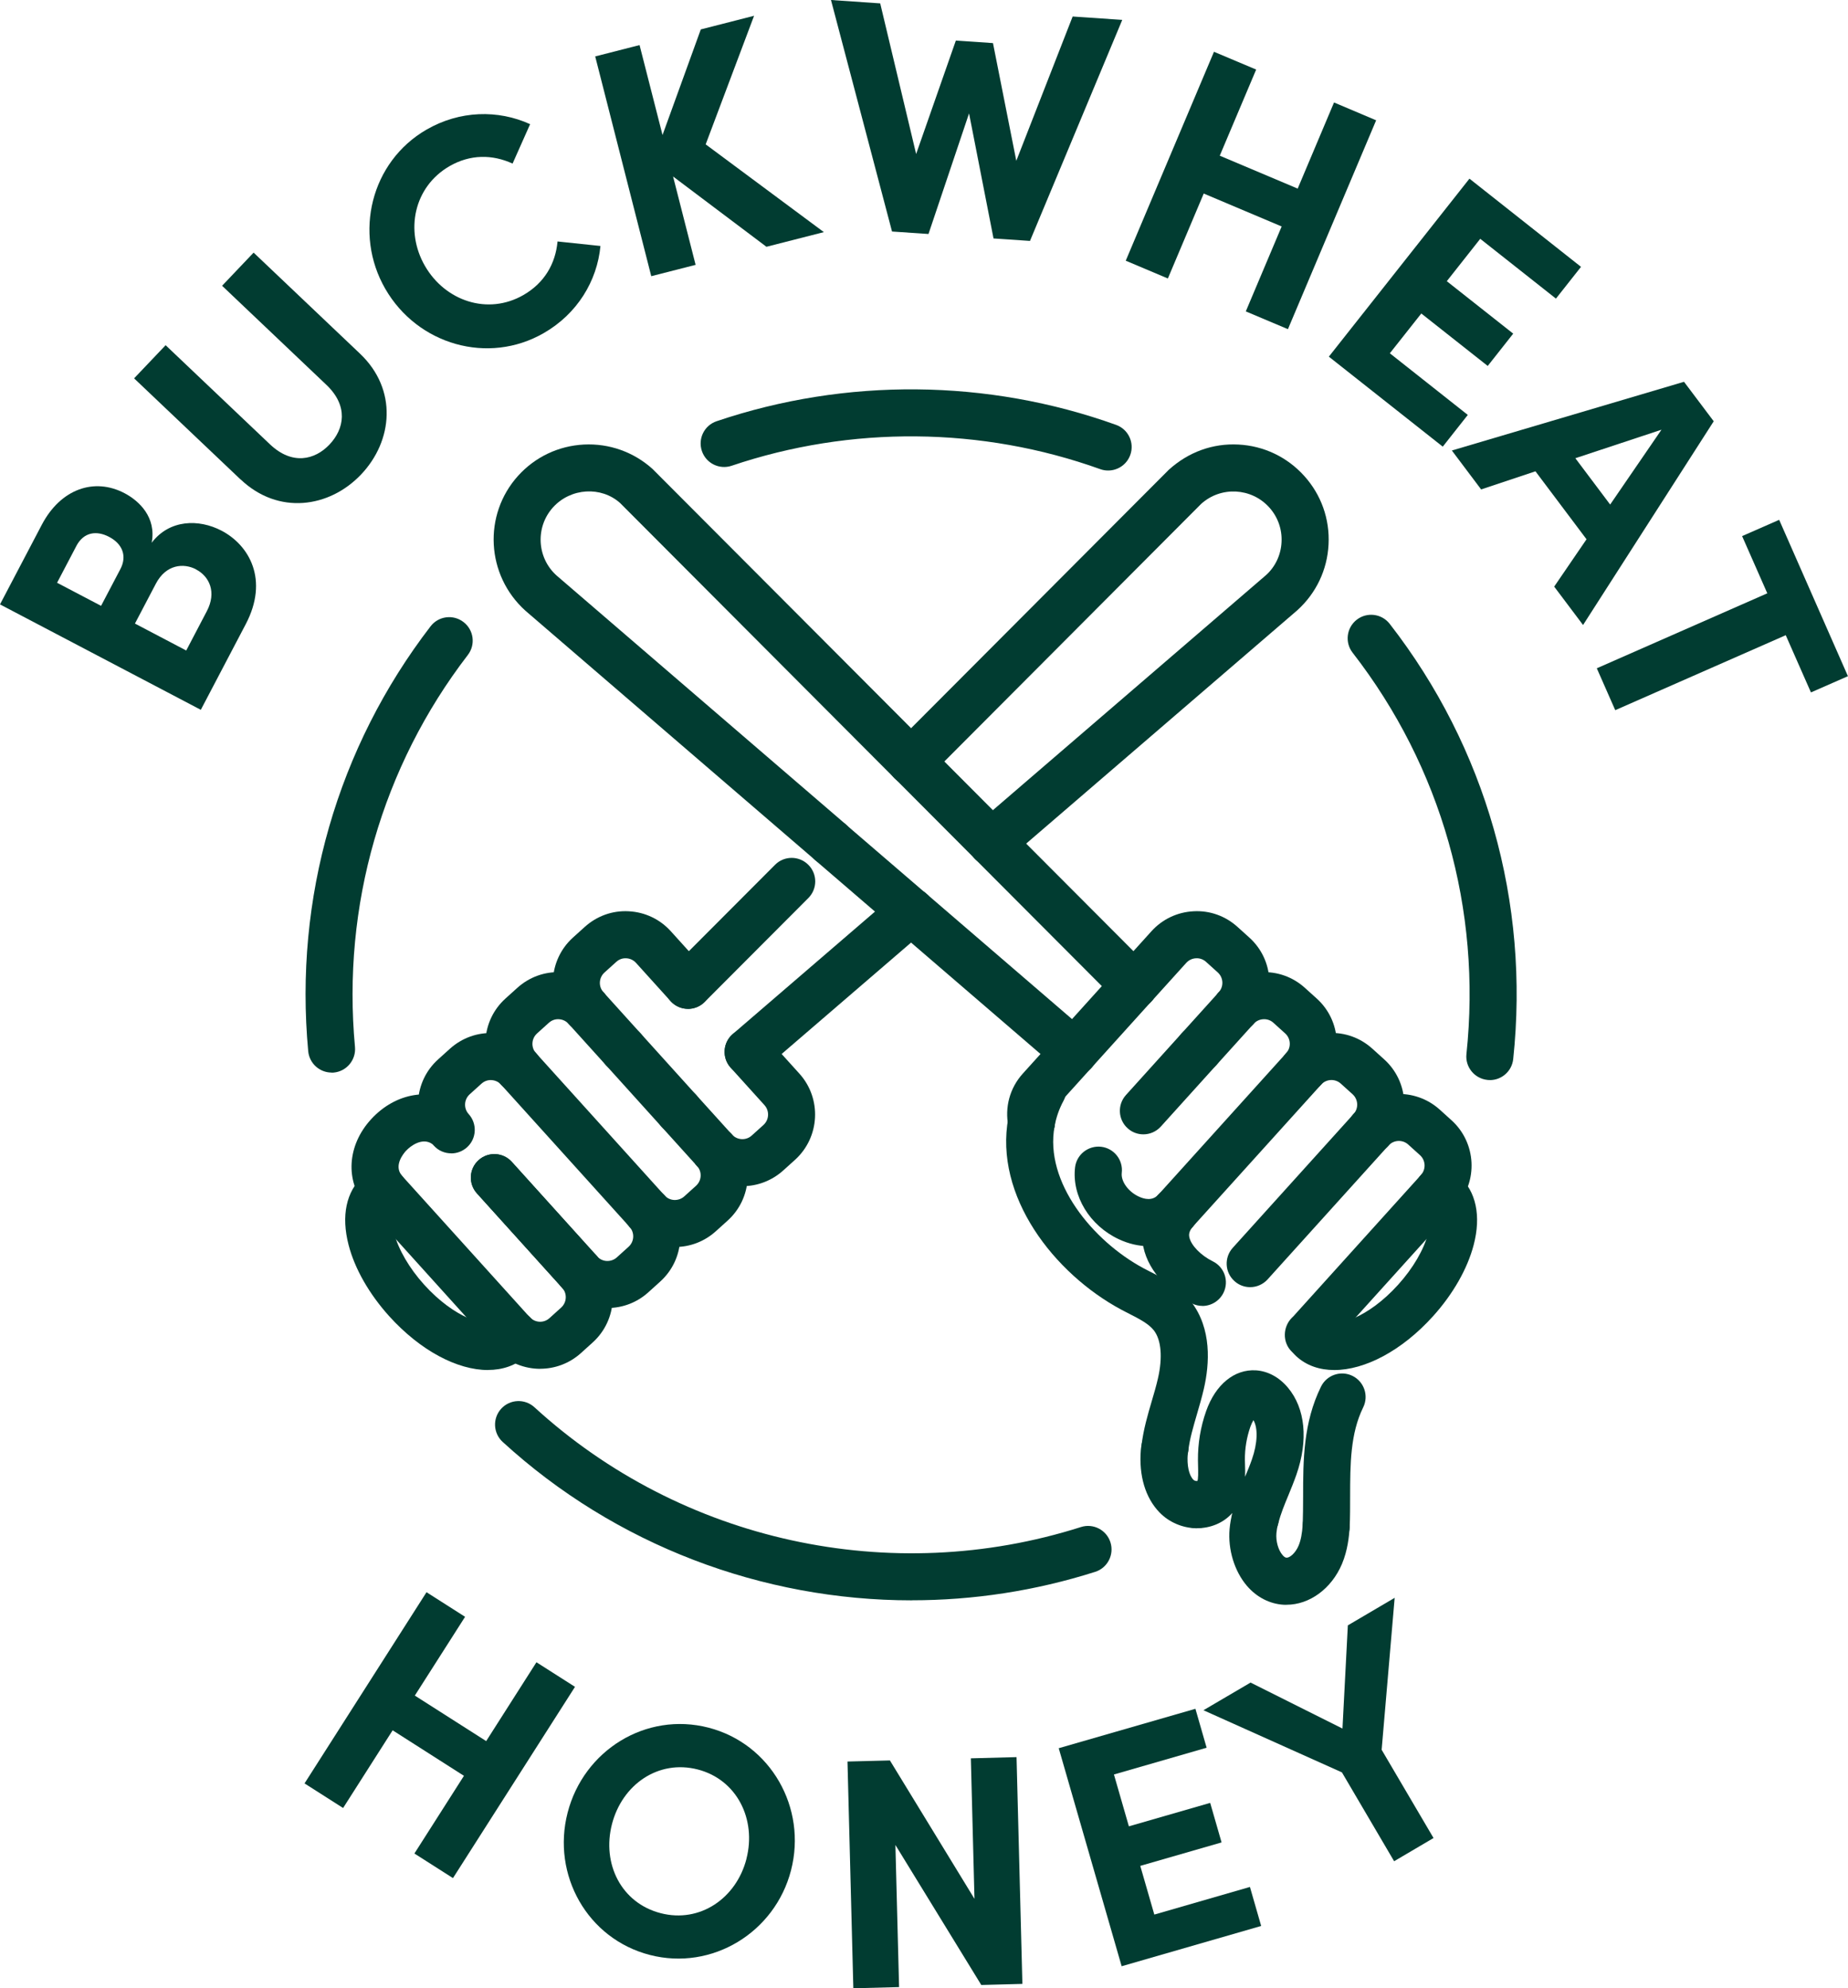 <svg viewBox="0 0 306.63 329.85" xmlns="http://www.w3.org/2000/svg" data-sanitized-data-name="Layer 2" data-name="Layer 2" id="Layer_2">
  <defs>
    <style>
      .cls-1 {
        fill: #013c31;
        stroke-width: 0px;
      }
    </style>
  </defs>
  <g data-sanitized-data-name="Layer 1" data-name="Layer 1" id="Layer_1-2">
    <g>
      <g>
        <path d="M36.76,88.04c4.6,2.41,7.88,8.14,4.02,15.5l-7.46,14.22L0,100.27l6.93-13.2c3.12-5.95,8.7-7.89,13.73-5.25,2.47,1.3,5.3,4.01,4.51,8.22,2.96-3.88,7.82-3.97,11.59-2ZM12.67,90.58l-3.2,6.1,7.3,3.83,3.2-6.09c1.12-2.13.4-4.17-1.88-5.36-2.03-1.06-4.18-.84-5.43,1.53ZM32.54,94.46c-2.08-1.09-4.99-.83-6.67,2.36l-3.48,6.63,8.51,4.47,3.42-6.53c1.65-3.14.43-5.76-1.79-6.92Z" class="cls-1"></path>
        <path d="M39.91,79.54l-17.66-16.77,5.23-5.5,17.3,16.43c3.72,3.54,7.48,2.59,9.89.05,2.44-2.57,3.2-6.38-.52-9.91l-17.3-16.43,5.23-5.5,17.66,16.77c6.25,5.94,5.47,14.46.17,20.04-5.26,5.54-13.73,6.76-19.98.82Z" class="cls-1"></path>
        <path d="M63.93,47.92c-5.3-9.18-2.39-21.08,6.83-26.41,5.53-3.2,11.89-3.33,17.2-.91l-2.91,6.54c-3.35-1.54-7.02-1.56-10.47.43-5.91,3.42-7.43,10.73-4.07,16.55,3.36,5.82,10.43,8.23,16.35,4.82,3.5-2.02,5.31-5.21,5.65-8.88l7.12.75c-.55,5.81-3.85,11.25-9.39,14.44-9.23,5.33-20.96,1.95-26.31-7.33Z" class="cls-1"></path>
        <path d="M127.17,40.94l-15.49-11.66,3.74,14.66-7.36,1.88-9.3-36.46,7.36-1.88,3.81,14.92,6.35-17.52,8.84-2.26-8.03,21.33,19.61,14.56-9.52,2.43Z" class="cls-1"></path>
        <path d="M186.21,3.3l-15.31,36.67-6.05-.41-4.06-20.75-6.73,20.01-6.05-.41L137.88,0l8.17.56,5.96,24.99,6.59-18.82,6.16.42,3.87,19.53,9.35-23.94,8.23.56Z" class="cls-1"></path>
        <path d="M228.34,19.95l-14.64,34.66-6.99-2.95,5.95-14.09-12.93-5.46-5.95,14.09-6.99-2.95,14.64-34.66,7,2.95-6.04,14.29,12.93,5.46,6.03-14.29,6.99,2.96Z" class="cls-1"></path>
        <path d="M243.55,68.83l-4.16,5.27-18.9-14.93,23.33-29.53,18.51,14.63-4.16,5.27-12.56-9.92-5.55,7.03,11.02,8.7-4.23,5.36-11.02-8.7-5.22,6.6,12.94,10.23Z" class="cls-1"></path>
        <path d="M263.24,89.46l-8.47-11.27-9.01,3.01-4.86-6.46,38.52-11.4,4.93,6.55-21.68,33.8-4.79-6.37,5.37-7.86ZM267.17,83.7l8.51-12.41-14.29,4.73,5.78,7.69Z" class="cls-1"></path>
        <path d="M300.48,114.87l-4.18-9.49-28.29,12.44-3.06-6.95,28.29-12.44-4.18-9.49,6.15-2.7,11.41,25.94-6.15,2.7Z" class="cls-1"></path>
      </g>
      <g>
        <path d="M95.4,279.86l-20.24,31.72-6.4-4.08,8.22-12.89-11.83-7.55-8.22,12.89-6.4-4.08,20.24-31.72,6.4,4.08-8.34,13.07,11.84,7.55,8.34-13.08,6.4,4.08Z" class="cls-1"></path>
        <path d="M94.18,300.73c2.67-10.36,13.01-16.78,23.38-14.11,10.31,2.66,16.37,13.3,13.69,23.67-2.66,10.31-13.11,16.7-23.42,14.04-10.37-2.67-16.31-13.29-13.65-23.6ZM123.85,308.39c1.69-6.56-1.57-13.15-8.07-14.83-6.56-1.69-12.55,2.51-14.24,9.07-1.69,6.56,1.53,13.08,8.09,14.77,6.5,1.68,12.54-2.46,14.23-9.02Z" class="cls-1"></path>
        <path d="M168.67,291.52l.97,37.61-6.82.18-14.25-23.23.61,23.58-7.59.2-.97-37.62,7.04-.18,14.03,22.96-.6-23.31,7.58-.2Z" class="cls-1"></path>
        <path d="M207.4,313.06l1.86,6.46-23.15,6.68-10.44-36.17,22.68-6.54,1.86,6.46-15.38,4.44,2.48,8.6,13.49-3.89,1.89,6.56-13.49,3.89,2.33,8.08,15.85-4.58Z" class="cls-1"></path>
        <path d="M231.41,265.08l-2.16,25.21,8.61,14.64-6.54,3.85-8.66-14.74-22.98-10.31,7.82-4.59,15.25,7.63.89-17.12,7.77-4.57Z" class="cls-1"></path>
      </g>
      <path d="M247.21,179.18c-.14,0-.28,0-.42-.02-2.14-.23-3.7-2.15-3.47-4.29,2.54-23.99-4.17-47.64-18.89-66.59-1.32-1.7-1.01-4.15.69-5.47,1.7-1.32,4.15-1.01,5.47.69,15.97,20.55,23.25,46.19,20.49,72.2-.21,2-1.9,3.49-3.87,3.49Z" class="cls-1"></path>
      <path d="M183.87,78.06c-.44,0-.88-.07-1.32-.23-19.65-7.05-41.36-7.25-61.15-.56-2.04.69-4.26-.41-4.94-2.45-.69-2.04.4-4.25,2.45-4.94,21.44-7.25,44.98-7.04,66.28.61,2.03.73,3.08,2.96,2.35,4.99-.57,1.59-2.07,2.58-3.67,2.58Z" class="cls-1"></path>
      <path d="M55.02,177.94c-1.99,0-3.69-1.52-3.88-3.54-2.36-25.36,4.85-50.4,20.3-70.49,1.31-1.71,3.76-2.03,5.47-.71,1.71,1.31,2.03,3.76.71,5.47-14.24,18.53-20.89,41.62-18.72,65.02.2,2.14-1.38,4.05-3.52,4.25-.12.01-.24.02-.37.02Z" class="cls-1"></path>
      <path d="M151.29,265.5c-24.78,0-49.16-9.14-67.88-26.28-1.59-1.45-1.7-3.92-.25-5.51,1.45-1.59,3.92-1.7,5.51-.25,24.38,22.31,59.13,29.92,90.68,19.88,2.05-.66,4.25.48,4.9,2.53.65,2.05-.48,4.25-2.53,4.9-9.97,3.17-20.24,4.72-30.43,4.72Z" class="cls-1"></path>
      <g>
        <path d="M171.15,190.03c-.24,0-.48-.02-.72-.07-2.12-.39-3.52-2.43-3.12-4.55.43-2.29,1.2-4.49,2.29-6.51,1.02-1.89,3.38-2.61,5.29-1.58,1.9,1.02,2.61,3.39,1.58,5.29-.72,1.34-1.21,2.72-1.49,4.24-.35,1.88-1.99,3.19-3.83,3.19Z" class="cls-1"></path>
        <path d="M198.56,253.54s-.06,0-.09,0c-2.3-.05-4.52-1.01-6.09-2.64-2.34-2.42-3.43-6.09-3.09-10.33.02-.27.06-.52.11-.77.25-2.14,2.2-3.7,4.34-3.46,2.14.25,3.68,2.15,3.43,4.29-.02.19-.05.37-.09.56-.16,1.9.19,3.54.92,4.29.14.14.41.25.64.25,2.15.05,3.86,1.83,3.82,3.98-.05,2.13-1.78,3.82-3.9,3.82Z" class="cls-1"></path>
        <path d="M193.3,244.08c-.16,0-.31,0-.47-.03-2.14-.26-3.66-2.2-3.41-4.34.31-2.58,1.01-4.97,1.69-7.28.37-1.25.74-2.51,1.03-3.78.79-3.46.54-6.35-.68-7.93-.86-1.11-2.44-1.92-4.11-2.77-.44-.23-.88-.45-1.31-.68-11.14-5.98-21.15-18.84-18.73-31.84.39-2.12,2.42-3.53,4.55-3.12,2.12.39,3.52,2.43,3.12,4.55-1.71,9.22,6.32,19.01,14.75,23.54l1.18.61c2.25,1.15,4.79,2.46,6.72,4.94,3.46,4.47,3.07,10.33,2.12,14.45-.33,1.42-.74,2.83-1.15,4.23-.61,2.1-1.2,4.08-1.43,6.02-.24,1.98-1.92,3.43-3.87,3.43Z" class="cls-1"></path>
        <path d="M208.32,255.64c-.31,0-.63-.04-.94-.12-2.03-.5-3.29-2.5-2.89-4.53-1.48,1.67-3.66,2.58-6.02,2.54-2.15-.05-3.86-1.83-3.81-3.99.05-2.12,1.78-3.81,3.9-3.81.03,0,.06,0,.09,0,.2-.2.16-1.69.14-2.5l-.02-.98c-.02-2.78.43-5.52,1.36-8.15,1.55-4.4,4.68-6.98,8.27-6.76,1.97.13,3.85,1.14,5.29,2.86,2.9,3.45,3.42,8.72,1.41,14.47-.4,1.14-.86,2.27-1.32,3.39-.67,1.61-1.3,3.14-1.66,4.62-.44,1.78-2.03,2.96-3.78,2.96ZM207.98,235.61c-.17.28-.35.64-.51,1.09-.61,1.74-.93,3.63-.91,5.48l.02.84c.02.6.04,1.27.01,1.98.4-.96.8-1.92,1.14-2.9.93-2.67,1.02-5.13.26-6.48Z" class="cls-1"></path>
        <path d="M213.47,266.24c-.16,0-.32,0-.49-.01-2.3-.14-4.45-1.24-6.07-3.12-2.08-2.42-3.19-6.04-2.89-9.45.08-.89.24-1.8.5-2.86.52-2.09,2.63-3.36,4.72-2.85,2.09.52,3.37,2.63,2.85,4.72-.17.67-.26,1.2-.3,1.67-.12,1.32.3,2.83,1.03,3.66.16.18.39.41.62.42.52.06,1.49-.72,2.03-2,.37-.89.58-1.97.68-3.5.13-2.15,2.01-3.8,4.14-3.65,2.15.13,3.78,1.99,3.65,4.14-.1,1.52-.33,3.8-1.27,6.04-1.73,4.11-5.38,6.78-9.2,6.78Z" class="cls-1"></path>
        <path d="M220.05,257.08c-.05,0-.11,0-.16,0-2.15-.09-3.83-1.9-3.74-4.05.06-1.57.06-3.16.07-4.76,0-6.01.02-12.23,2.97-18.23.95-1.93,3.29-2.73,5.22-1.78,1.93.95,2.73,3.29,1.78,5.22-2.15,4.37-2.16,9.44-2.17,14.8,0,1.69,0,3.39-.07,5.06-.09,2.1-1.81,3.74-3.9,3.74Z" class="cls-1"></path>
        <path d="M221.39,227.29c-2.42,0-4.6-.73-6.29-2.27-.55-.5-.88-1-1.07-1.3-1.16-1.78-.77-4.27.98-5.47,1.75-1.2,4.06-.9,5.3.83l.18.26c1.26.68,6.35-.5,11.51-6.22,2.46-2.72,4.28-5.84,4.98-8.55.49-1.9.3-3.08.02-3.53l-.26-.14c-1.86-1.08-2.49-3.47-1.41-5.33,1.08-1.86,3.47-2.49,5.33-1.41.4.21.93.48,1.46.97,2.8,2.53,3.66,6.59,2.4,11.41-1.03,3.94-3.42,8.14-6.74,11.82-5.2,5.76-11.34,8.93-16.38,8.93Z" class="cls-1"></path>
        <path d="M178.22,178.41c-.9,0-1.81-.31-2.54-.94l-27.05-23.28c-1.63-1.41-1.82-3.87-.41-5.5,1.41-1.63,3.87-1.81,5.5-.41l27.05,23.28c1.63,1.41,1.82,3.87.41,5.5-.77.9-1.86,1.36-2.96,1.36Z" class="cls-1"></path>
        <path d="M188.2,167.37c-1,0-2-.38-2.76-1.15l-23.67-23.73c-1.52-1.53-1.52-4,0-5.52,1.52-1.52,3.99-1.52,5.52,0l23.67,23.73c1.52,1.53,1.52,4,0,5.52-.76.76-1.76,1.14-2.75,1.14Z" class="cls-1"></path>
        <path d="M137.81,143.64c-.9,0-1.81-.31-2.54-.94l-48.1-41.39c-6.53-5.9-7.04-15.9-1.21-22.37,2.83-3.13,6.7-4.97,10.92-5.19,4.2-.21,8.26,1.23,11.39,4.05l45.67,45.78c1.52,1.53,1.52,4,0,5.52-1.53,1.52-4,1.52-5.52,0l-45.52-45.64c-3.12-2.81-8.18-2.55-11.14.71-2.95,3.27-2.7,8.33.57,11.29l48.03,41.32c1.63,1.41,1.82,3.87.41,5.5-.77.9-1.86,1.36-2.96,1.36Z" class="cls-1"></path>
        <path d="M151.17,155.14c-.9,0-1.81-.31-2.54-.94l-13.36-11.49c-1.63-1.41-1.82-3.87-.41-5.5,1.41-1.63,3.87-1.81,5.5-.41l13.36,11.49c1.63,1.41,1.82,3.87.41,5.5-.77.9-1.86,1.36-2.96,1.36Z" class="cls-1"></path>
        <path d="M164.54,143.64c-1,0-2-.38-2.76-1.15l-13.36-13.4c-1.52-1.53-1.52-4,0-5.52,1.52-1.52,3.99-1.52,5.52,0l13.36,13.4c1.52,1.53,1.52,4,0,5.52-.76.76-1.76,1.14-2.75,1.14Z" class="cls-1"></path>
        <path d="M171.14,190.03c-1.82,0-3.45-1.28-3.82-3.14-.64-3.19.23-6.39,2.39-8.78l5.62-6.22c1.44-1.6,3.91-1.73,5.51-.28,1.6,1.44,1.72,3.91.28,5.51l-5.62,6.22c-.49.54-.68,1.27-.53,2.02.42,2.11-.95,4.17-3.06,4.59-.26.05-.52.08-.77.08Z" class="cls-1"></path>
        <path d="M178.22,178.41c-.93,0-1.87-.33-2.61-1.01-1.6-1.44-1.72-3.91-.28-5.51l9.97-11.04c1.44-1.6,3.91-1.73,5.51-.28,1.6,1.44,1.72,3.91.28,5.51l-9.97,11.04c-.77.85-1.83,1.29-2.9,1.29Z" class="cls-1"></path>
        <path d="M205.11,171.13c-.93,0-1.87-.33-2.61-1.01-1.6-1.44-1.72-3.91-.28-5.51.42-.46.63-1.06.6-1.67-.03-.62-.3-1.19-.76-1.61l-1.95-1.76c-.46-.42-1.07-.63-1.67-.59-.62.03-1.19.3-1.61.76l-5.73,6.34c-1.45,1.6-3.91,1.72-5.51.28-1.6-1.45-1.72-3.91-.28-5.51l5.73-6.34c1.81-2.01,4.3-3.19,7-3.33,2.7-.15,5.29.78,7.3,2.6l1.95,1.76c2.01,1.81,3.19,4.3,3.32,7s-.79,5.29-2.6,7.3c-.77.85-1.83,1.29-2.9,1.29Z" class="cls-1"></path>
        <path d="M190.59,206.74c-1.62,0-3.31-.38-4.95-1.15-4.84-2.26-7.82-7.16-7.26-11.92.25-2.14,2.2-3.66,4.33-3.42,2.14.25,3.67,2.19,3.42,4.33-.17,1.39,1.07,3.12,2.82,3.93.93.44,2.25.74,3.2-.27,1.48-1.56,3.95-1.63,5.52-.15,1.57,1.48,1.63,3.95.15,5.52-1.94,2.05-4.5,3.12-7.23,3.12Z" class="cls-1"></path>
        <path d="M216.3,181.24c-.93,0-1.87-.33-2.61-1.01-1.6-1.44-1.72-3.91-.28-5.51.86-.95.78-2.42-.17-3.28l-1.95-1.76c-.46-.42-1.06-.63-1.67-.59-.62.03-1.19.3-1.61.76-1.45,1.59-3.91,1.72-5.51.28-1.6-1.44-1.72-3.91-.28-5.51,1.81-2.01,4.3-3.19,7-3.33,2.7-.14,5.29.78,7.3,2.6l1.95,1.76c2.01,1.81,3.19,4.3,3.32,7,.14,2.7-.79,5.29-2.6,7.3-.77.85-1.83,1.29-2.9,1.29Z" class="cls-1"></path>
        <path d="M189.71,188.19c-.93,0-1.87-.33-2.61-1.01-1.6-1.44-1.72-3.91-.28-5.51l9.22-10.21c1.44-1.6,3.91-1.73,5.51-.28,1.6,1.44,1.72,3.91.28,5.51l-9.22,10.21c-.77.85-1.83,1.29-2.9,1.29Z" class="cls-1"></path>
        <path d="M198.93,177.98c-.93,0-1.87-.33-2.61-1.01-1.6-1.44-1.72-3.91-.28-5.51l6.18-6.84c1.45-1.6,3.91-1.73,5.51-.28,1.6,1.44,1.72,3.91.28,5.51l-6.18,6.84c-.77.85-1.83,1.29-2.9,1.29Z" class="cls-1"></path>
        <path d="M227.48,191.34c-.93,0-1.87-.33-2.61-1.01-1.6-1.45-1.72-3.91-.28-5.51.42-.46.63-1.06.6-1.67s-.3-1.19-.76-1.61l-1.95-1.76c-.46-.42-1.06-.63-1.67-.6-.62.03-1.19.3-1.61.76-1.44,1.6-3.91,1.72-5.51.28-1.6-1.44-1.72-3.91-.28-5.51,1.81-2.01,4.3-3.19,7-3.33,2.71-.15,5.3.79,7.3,2.6l1.95,1.76c2.01,1.81,3.19,4.3,3.33,7,.14,2.7-.79,5.29-2.6,7.3-.77.85-1.83,1.29-2.9,1.29Z" class="cls-1"></path>
        <path d="M199.5,216.65c-.58,0-1.16-.13-1.71-.4-3.3-1.62-7.16-4.94-8.09-9.42-.61-2.97.21-5.96,2.32-8.43,1.4-1.64,3.87-1.83,5.5-.43,1.64,1.4,1.83,3.86.43,5.5-.69.81-.7,1.35-.61,1.78.28,1.35,1.91,3.03,3.88,4,1.94.95,2.74,3.28,1.79,5.22-.68,1.38-2.06,2.19-3.51,2.19Z" class="cls-1"></path>
        <path d="M194.98,204.84c-.93,0-1.87-.33-2.61-1.01-1.6-1.44-1.72-3.91-.28-5.51l21.32-23.6c1.44-1.6,3.91-1.73,5.51-.28,1.6,1.44,1.72,3.91.28,5.51l-21.32,23.6c-.77.85-1.83,1.29-2.9,1.29Z" class="cls-1"></path>
        <path d="M238.68,201.43c-.93,0-1.86-.33-2.61-1-1.6-1.44-1.73-3.91-.29-5.51.85-.95.78-2.42-.17-3.28l-1.95-1.76c-.95-.86-2.42-.78-3.28.17-1.45,1.6-3.92,1.72-5.51.28-1.6-1.45-1.72-3.91-.28-5.51,3.74-4.14,10.16-4.47,14.3-.73l1.95,1.76c4.13,3.73,4.47,10.14.74,14.28-.77.86-1.83,1.29-2.9,1.29Z" class="cls-1"></path>
        <path d="M217.08,225.37c-1,0-2.01-.4-2.79-1.18-1.52-1.52-1.45-4.07.08-5.59.05-.05.14-.13.22-.21l21.12-23.39c.07-.08.14-.16.21-.23,1.52-1.52,3.99-1.52,5.52,0,1.4,1.4,1.51,3.6.34,5.13-.07.09-.14.18-.21.26l-21.32,23.6c-.12.14-.38.38-.52.5-.74.74-1.69,1.11-2.65,1.11Z" class="cls-1"></path>
        <path d="M207.43,213.54c-.93,0-1.87-.33-2.61-1.01-1.6-1.44-1.72-3.91-.28-5.51l20.05-22.2c1.44-1.6,3.91-1.73,5.51-.28,1.6,1.44,1.72,3.91.28,5.51l-20.05,22.2c-.77.85-1.83,1.29-2.9,1.29Z" class="cls-1"></path>
        <path d="M80.96,227.29c-5.05,0-11.18-3.18-16.38-8.93-3.32-3.68-5.72-7.87-6.74-11.82-1.25-4.83-.4-8.88,2.41-11.42.53-.48,1.06-.75,1.37-.92,1.88-.98,4.32-.35,5.34,1.51,1.02,1.86.5,4.12-1.33,5.19l-.26.14c-.29.45-.47,1.63.02,3.53.71,2.71,2.52,5.83,4.98,8.55,5.15,5.7,10.23,6.9,11.51,6.21l.17-.25c1.25-1.75,3.69-2.16,5.44-.9,1.75,1.25,2.15,3.69.9,5.44-.26.4-.59.9-1.13,1.39-1.7,1.54-3.88,2.27-6.31,2.27Z" class="cls-1"></path>
        <path d="M164.54,143.64c-1.1,0-2.19-.46-2.96-1.36-1.4-1.63-1.22-4.1.41-5.5l48.1-41.39c1.51-1.37,2.45-3.33,2.55-5.46.11-2.13-.62-4.18-2.05-5.76-2.96-3.27-8.02-3.53-11.29-.57l-45.37,45.5c-1.52,1.52-3.99,1.53-5.52,0-1.53-1.52-1.53-3.99,0-5.52l45.52-45.64c3.28-2.97,7.32-4.41,11.54-4.19,4.21.21,8.09,2.06,10.92,5.19,2.83,3.13,4.27,7.17,4.05,11.39-.21,4.21-2.06,8.09-5.19,10.92l-48.17,41.45c-.74.63-1.64.94-2.54.94Z" class="cls-1"></path>
        <path d="M124.13,178.41c-1.1,0-2.19-.46-2.96-1.36-1.4-1.63-1.22-4.1.41-5.5l27.05-23.28c1.63-1.4,4.09-1.22,5.5.41,1.4,1.63,1.22,4.1-.41,5.5l-27.05,23.28c-.74.63-1.64.94-2.54.94Z" class="cls-1"></path>
        <path d="M114.15,167.37c-1,0-1.99-.38-2.75-1.14-1.53-1.52-1.53-3.99,0-5.52l17.2-17.24c1.52-1.53,3.99-1.53,5.52,0,1.53,1.52,1.53,3.99,0,5.52l-17.2,17.24c-.76.76-1.76,1.15-2.76,1.15Z" class="cls-1"></path>
        <path d="M97.24,171.13c-1.07,0-2.13-.43-2.9-1.29-3.74-4.14-3.41-10.56.73-14.3l1.95-1.76c2.01-1.81,4.58-2.75,7.3-2.6,2.7.14,5.19,1.32,7,3.33l5.73,6.34c1.45,1.6,1.32,4.06-.28,5.51-1.6,1.44-4.07,1.32-5.51-.28l-5.73-6.34c-.42-.46-.99-.73-1.61-.76-.63-.04-1.21.18-1.67.6l-1.95,1.76c-.95.86-1.03,2.33-.17,3.28,1.44,1.6,1.32,4.07-.28,5.51-.75.67-1.68,1.01-2.61,1.01Z" class="cls-1"></path>
        <path d="M123.19,196.79c-.18,0-.35,0-.53-.01-2.7-.14-5.19-1.32-7-3.33-1.44-1.6-1.32-4.07.28-5.51,1.6-1.45,4.06-1.32,5.51.28.86.95,2.33,1.03,3.28.17l1.95-1.76c.95-.86,1.02-2.33.17-3.28l-5.62-6.22c-1.44-1.6-1.32-4.07.28-5.51,1.59-1.45,4.06-1.32,5.51.28l5.62,6.22c3.74,4.14,3.41,10.56-.73,14.3l-1.95,1.76c-1.88,1.69-4.27,2.61-6.77,2.61Z" class="cls-1"></path>
        <path d="M86.05,181.24c-1.07,0-2.13-.43-2.9-1.29-1.81-2.01-2.74-4.6-2.6-7.3s1.32-5.19,3.33-7l1.95-1.76c2.01-1.81,4.58-2.74,7.3-2.6,2.7.14,5.19,1.32,7,3.33,1.44,1.6,1.32,4.07-.28,5.51-1.6,1.44-4.07,1.31-5.51-.28-.42-.46-.99-.73-1.61-.76-.62-.04-1.21.18-1.67.6l-1.95,1.76c-.95.86-1.03,2.33-.17,3.28,1.44,1.6,1.32,4.07-.28,5.51-.75.67-1.68,1.01-2.61,1.01Z" class="cls-1"></path>
        <path d="M112,206.89c-.18,0-.35,0-.53-.01-2.7-.14-5.19-1.32-7-3.33-1.44-1.6-1.32-4.07.28-5.51,1.6-1.45,4.07-1.32,5.51.28.42.46.99.73,1.61.76.61.02,1.21-.18,1.67-.6l1.95-1.76c.95-.86,1.03-2.33.17-3.28-1.44-1.6-1.32-4.07.28-5.51,1.6-1.45,4.06-1.32,5.51.28,1.81,2.01,2.74,4.6,2.6,7.3-.14,2.7-1.32,5.19-3.33,7l-1.95,1.76c-1.87,1.69-4.26,2.61-6.77,2.61Z" class="cls-1"></path>
        <path d="M118.56,194.74c-1.07,0-2.13-.43-2.9-1.29l-5.92-6.55c-1.44-1.6-1.32-4.06.28-5.51,1.6-1.44,4.06-1.32,5.51.28l5.92,6.55c1.44,1.6,1.32,4.07-.28,5.51-.75.67-1.68,1.01-2.61,1.01Z" class="cls-1"></path>
        <path d="M112.64,188.19c-1.07,0-2.13-.43-2.9-1.29l-9.22-10.21c-1.44-1.6-1.32-4.06.28-5.51,1.6-1.44,4.06-1.32,5.51.28l9.22,10.21c1.44,1.6,1.32,4.06-.28,5.51-.75.67-1.68,1.01-2.61,1.01Z" class="cls-1"></path>
        <path d="M103.42,177.98c-1.07,0-2.13-.43-2.9-1.29l-6.18-6.84c-1.44-1.6-1.32-4.07.28-5.51,1.6-1.45,4.06-1.32,5.51.28l6.18,6.84c1.44,1.6,1.32,4.07-.28,5.51-.75.67-1.68,1.01-2.61,1.01Z" class="cls-1"></path>
        <path d="M74.87,191.34c-1.07,0-2.13-.43-2.9-1.29-1.81-2.01-2.74-4.6-2.6-7.3s1.32-5.19,3.33-7l1.95-1.76c2.01-1.81,4.6-2.74,7.3-2.6,2.7.14,5.19,1.32,7,3.33,1.44,1.6,1.32,4.07-.28,5.51-1.6,1.44-4.07,1.32-5.51-.28-.42-.46-.99-.73-1.61-.76-.62-.04-1.21.18-1.67.6l-1.95,1.76c-.46.42-.73.99-.76,1.61-.03.62.18,1.21.6,1.67,1.44,1.6,1.32,4.07-.28,5.51-.75.67-1.68,1.01-2.61,1.01Z" class="cls-1"></path>
        <path d="M100.81,217c-.17,0-.35,0-.53-.01-2.7-.14-5.19-1.32-7-3.32-1.44-1.6-1.32-4.06.28-5.51,1.59-1.44,4.06-1.32,5.51.28.42.46.99.73,1.61.76.61.02,1.21-.18,1.67-.6l1.95-1.76c.95-.86,1.03-2.33.17-3.28-1.44-1.6-1.32-4.07.28-5.51,1.6-1.45,4.07-1.32,5.51.28,1.81,2.01,2.74,4.6,2.6,7.3-.14,2.7-1.32,5.19-3.33,7l-1.95,1.76c-1.88,1.7-4.26,2.61-6.77,2.61Z" class="cls-1"></path>
        <path d="M96.18,214.94c-1.07,0-2.13-.43-2.9-1.29l-14.15-15.67c-1.44-1.6-1.32-4.07.28-5.51,1.59-1.44,4.06-1.32,5.51.28l14.15,15.67c1.44,1.6,1.32,4.06-.28,5.51-.75.67-1.68,1.01-2.61,1.01Z" class="cls-1"></path>
        <path d="M107.37,204.84c-1.07,0-2.13-.43-2.9-1.29l-21.32-23.6c-1.44-1.6-1.32-4.07.28-5.51,1.6-1.44,4.06-1.32,5.51.28l21.32,23.6c1.44,1.6,1.32,4.07-.28,5.51-.75.67-1.68,1.01-2.61,1.01Z" class="cls-1"></path>
        <path d="M63.67,201.43c-1.11,0-2.22-.47-2.99-1.4-3.44-4.11-3.08-10.01.89-14.34,4.11-4.49,10.11-5.43,14.6-2.3,1.77,1.24,2.2,3.67.96,5.43-1.24,1.77-3.67,2.2-5.43.96-1.59-1.11-3.56.28-4.37,1.18-.35.39-2.05,2.4-.66,4.06,1.38,1.65,1.16,4.11-.49,5.5-.73.61-1.62.91-2.5.91Z" class="cls-1"></path>
        <path d="M96.18,214.94c-1.07,0-2.13-.43-2.9-1.29l-14.15-15.67c-1.44-1.6-1.32-4.07.28-5.51,1.59-1.44,4.06-1.32,5.51.28l14.15,15.67c1.44,1.6,1.32,4.07-.28,5.51-.75.67-1.68,1.01-2.61,1.01Z" class="cls-1"></path>
        <path d="M89.64,227.09c-2.6,0-5.2-1-7.18-2.98-1.52-1.53-1.52-4,0-5.52,1.52-1.52,3.99-1.52,5.52,0,.87.88,2.27.92,3.18.1l1.95-1.76c.95-.86,1.03-2.33.17-3.28-1.44-1.6-1.32-4.07.28-5.51,1.6-1.45,4.07-1.32,5.51.28,3.74,4.14,3.41,10.56-.73,14.3l-1.95,1.76c-1.93,1.74-4.35,2.6-6.76,2.6Z" class="cls-1"></path>
        <path d="M85.23,225.25c-.95,0-1.91-.35-2.66-1.04-.14-.12-.35-.32-.45-.43l-21.34-23.63s-.07-.09-.11-.13c-1.28-1.53-1.2-3.82.24-5.26,1.52-1.52,3.99-1.52,5.52,0,.1.1.19.2.28.31l21.05,23.3c.08.07.16.14.23.22,1.52,1.52,1.52,3.99,0,5.52-.76.76-1.76,1.14-2.76,1.14Z" class="cls-1"></path>
      </g>
    </g>
  </g>
</svg>